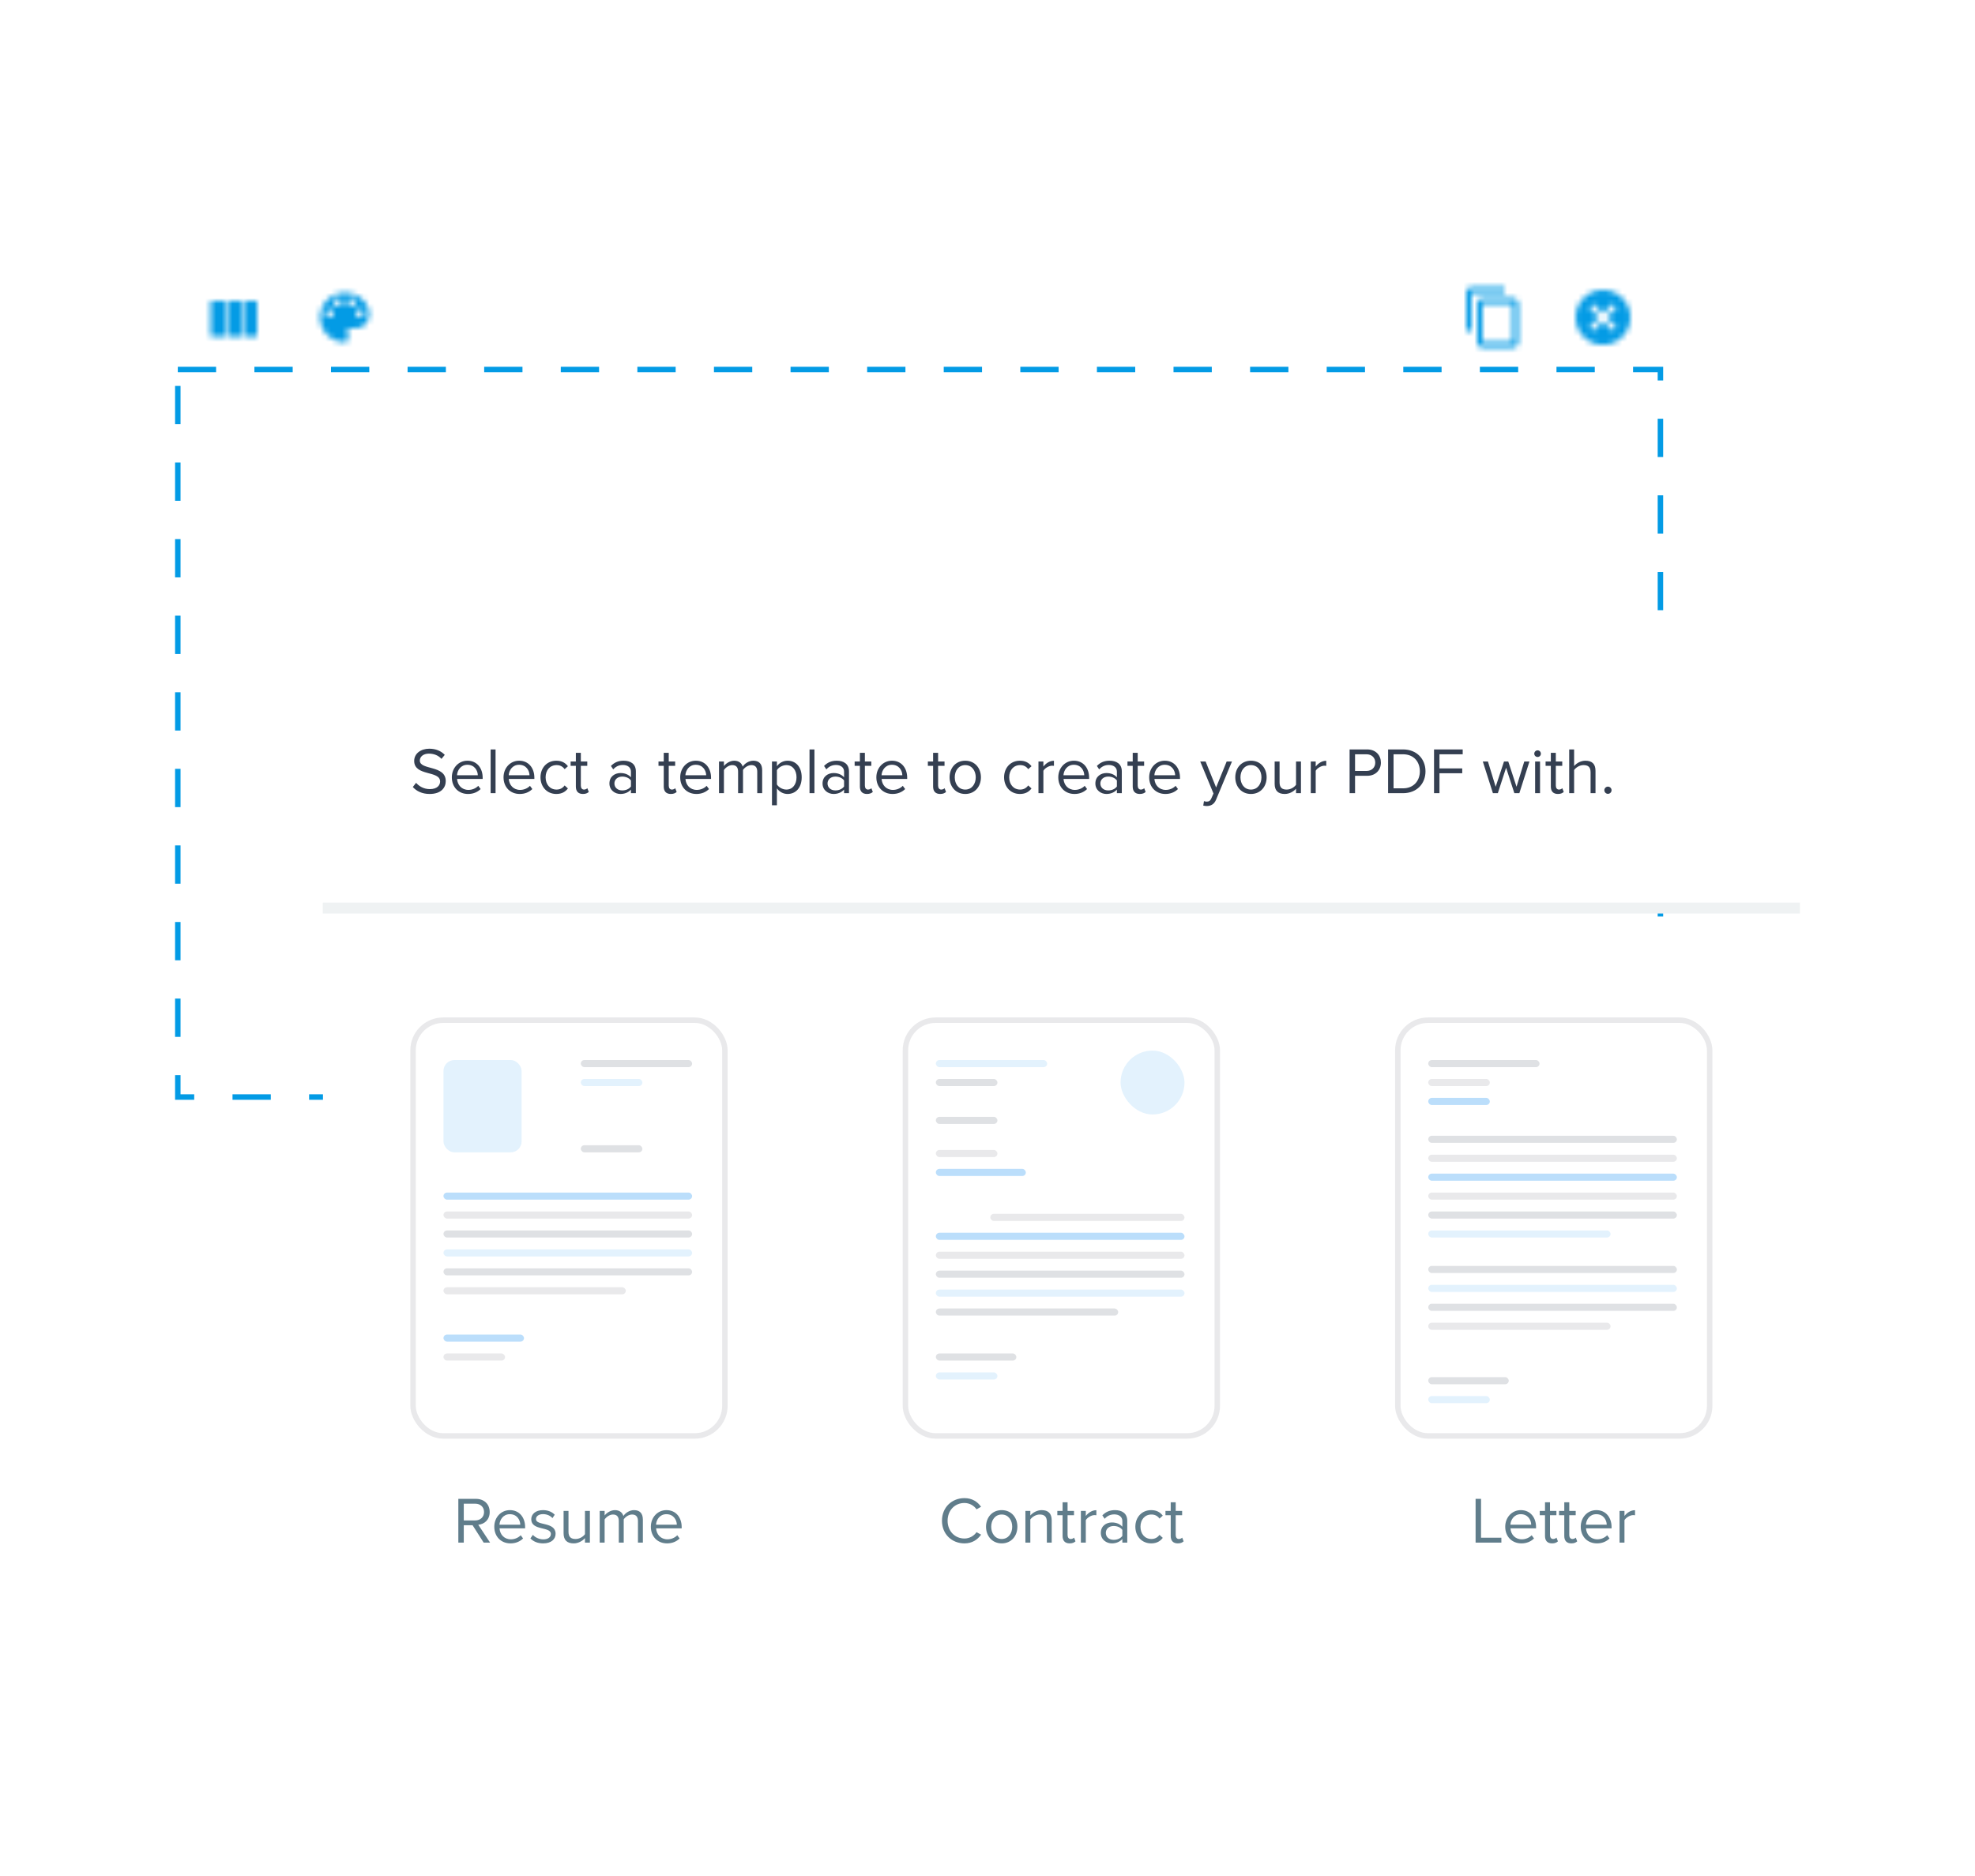 <svg width="361" height="343" viewBox="0 0 361 343" fill="none" xmlns="http://www.w3.org/2000/svg">
<g clip-path="url(#clip0_1_130663)">
<mask id="mask0_1_130663" style="mask-type:alpha" maskUnits="userSpaceOnUse" x="33" y="48" width="20" height="21">
<path d="M44.5 55.017V61.534H47V55.017H44.5ZM38.5 61.534H41V55.017H38.5V61.534ZM41.5 61.534H44V55.017H41.5V61.534Z" fill="black"/>
</mask>
<g mask="url(#mask0_1_130663)">
<rect x="33" y="48" width="20" height="20" fill="#039BE5"/>
</g>
<mask id="mask1_1_130663" style="mask-type:alpha" maskUnits="userSpaceOnUse" x="53" y="48" width="20" height="21">
<path d="M65.75 58.025C65.551 58.025 65.36 57.946 65.22 57.805C65.079 57.664 65 57.472 65 57.273C65 57.074 65.079 56.882 65.22 56.741C65.36 56.6 65.551 56.521 65.75 56.521C65.949 56.521 66.14 56.6 66.28 56.741C66.421 56.882 66.5 57.074 66.5 57.273C66.5 57.472 66.421 57.664 66.28 57.805C66.14 57.946 65.949 58.025 65.75 58.025ZM64.25 56.02C64.051 56.02 63.86 55.941 63.72 55.8C63.579 55.659 63.5 55.467 63.5 55.268C63.5 55.069 63.579 54.877 63.72 54.736C63.86 54.595 64.051 54.516 64.25 54.516C64.449 54.516 64.64 54.595 64.78 54.736C64.921 54.877 65 55.069 65 55.268C65 55.467 64.921 55.659 64.78 55.8C64.64 55.941 64.449 56.02 64.25 56.02ZM61.75 56.02C61.551 56.02 61.36 55.941 61.22 55.8C61.079 55.659 61 55.467 61 55.268C61 55.069 61.079 54.877 61.22 54.736C61.36 54.595 61.551 54.516 61.75 54.516C61.949 54.516 62.14 54.595 62.28 54.736C62.421 54.877 62.5 55.069 62.5 55.268C62.5 55.467 62.421 55.659 62.28 55.8C62.14 55.941 61.949 56.02 61.75 56.02ZM60.25 58.025C60.051 58.025 59.86 57.946 59.72 57.805C59.579 57.664 59.5 57.472 59.5 57.273C59.5 57.074 59.579 56.882 59.72 56.741C59.86 56.6 60.051 56.521 60.25 56.521C60.449 56.521 60.64 56.6 60.78 56.741C60.921 56.882 61 57.074 61 57.273C61 57.472 60.921 57.664 60.78 57.805C60.64 57.946 60.449 58.025 60.25 58.025ZM63 53.514C61.806 53.514 60.662 53.989 59.818 54.835C58.974 55.681 58.5 56.828 58.5 58.025C58.5 59.221 58.974 60.369 59.818 61.215C60.662 62.061 61.806 62.536 63 62.536C63.199 62.536 63.39 62.457 63.53 62.316C63.671 62.175 63.75 61.984 63.75 61.784C63.75 61.589 63.675 61.413 63.555 61.283C63.44 61.148 63.365 60.972 63.365 60.782C63.365 60.582 63.444 60.391 63.585 60.25C63.725 60.109 63.916 60.03 64.115 60.03H65C65.663 60.03 66.299 59.766 66.768 59.296C67.237 58.826 67.5 58.188 67.5 57.524C67.5 55.308 65.485 53.514 63 53.514Z" fill="black"/>
</mask>
<g mask="url(#mask1_1_130663)">
<rect x="53" y="48" width="20" height="20" fill="#039BE5"/>
</g>
<mask id="mask2_1_130663" style="mask-type:alpha" maskUnits="userSpaceOnUse" x="263" y="48" width="20" height="21">
<path d="M276.5 62.536H271V55.519H276.5V62.536ZM276.5 54.516H271C270.735 54.516 270.48 54.622 270.293 54.81C270.105 54.998 270 55.253 270 55.519V62.536C270 62.802 270.105 63.057 270.293 63.245C270.48 63.433 270.735 63.539 271 63.539H276.5C276.765 63.539 277.02 63.433 277.207 63.245C277.395 63.057 277.5 62.802 277.5 62.536V55.519C277.5 55.253 277.395 54.998 277.207 54.81C277.02 54.622 276.765 54.516 276.5 54.516V54.516ZM275 52.511H269C268.735 52.511 268.48 52.617 268.293 52.805C268.105 52.993 268 53.248 268 53.514V60.531H269V53.514H275V52.511Z" fill="black"/>
</mask>
<g mask="url(#mask2_1_130663)">
<rect x="263" y="48" width="20" height="20" fill="#039BE5"/>
</g>
<mask id="mask3_1_130663" style="mask-type:alpha" maskUnits="userSpaceOnUse" x="283" y="48" width="20" height="21">
<path d="M293 53.013C295.765 53.013 298 55.253 298 58.025C298 60.797 295.765 63.037 293 63.037C290.235 63.037 288 60.797 288 58.025C288 55.253 290.235 53.013 293 53.013ZM294.795 55.519L293 57.318L291.205 55.519L290.5 56.225L292.295 58.025L290.5 59.824L291.205 60.531L293 58.732L294.795 60.531L295.5 59.824L293.705 58.025L295.5 56.225L294.795 55.519Z" fill="black"/>
</mask>
<g mask="url(#mask3_1_130663)">
<rect x="283" y="48" width="20" height="20" fill="#039BE5"/>
</g>
<rect x="32.5" y="67.55" width="271" height="133" stroke="#039BE5" stroke-dasharray="7 7"/>
<g filter="url(#filter0_d_1_130663)">
<g clip-path="url(#clip1_1_130663)">
<path d="M59 114H329V162H59V114Z" fill="white"/>
<path d="M78.525 141.144C80.683 141.144 81.475 139.945 81.475 138.794C81.475 135.808 76.739 136.839 76.739 135.041C76.739 134.286 77.434 133.77 78.381 133.77C79.257 133.77 80.096 134.058 80.695 134.729L81.295 133.998C80.623 133.29 79.676 132.871 78.465 132.871C76.882 132.871 75.707 133.782 75.707 135.101C75.707 137.955 80.444 136.803 80.444 138.866C80.444 139.489 79.988 140.257 78.561 140.257C77.434 140.257 76.571 139.705 76.055 139.106L75.456 139.873C76.115 140.616 77.146 141.144 78.525 141.144ZM85.55 141.144C86.486 141.144 87.265 140.82 87.853 140.245L87.421 139.657C86.953 140.137 86.294 140.401 85.622 140.401C84.375 140.401 83.62 139.489 83.548 138.398H88.224V138.17C88.224 136.432 87.193 135.065 85.442 135.065C83.788 135.065 82.589 136.42 82.589 138.098C82.589 139.909 83.824 141.144 85.55 141.144ZM87.337 137.727H83.536C83.584 136.851 84.196 135.808 85.431 135.808C86.749 135.808 87.325 136.875 87.337 137.727ZM90.58 141V133.003H89.681V141H90.58ZM95 141.144C95.935 141.144 96.714 140.82 97.302 140.245L96.87 139.657C96.402 140.137 95.743 140.401 95.072 140.401C93.825 140.401 93.069 139.489 92.997 138.398H97.673V138.17C97.673 136.432 96.642 135.065 94.892 135.065C93.237 135.065 92.038 136.42 92.038 138.098C92.038 139.909 93.273 141.144 95 141.144ZM96.786 137.727H92.985C93.033 136.851 93.645 135.808 94.88 135.808C96.199 135.808 96.774 136.875 96.786 137.727ZM101.684 141.144C102.739 141.144 103.362 140.712 103.806 140.137L103.206 139.585C102.823 140.101 102.331 140.341 101.732 140.341C100.509 140.341 99.729 139.381 99.729 138.098C99.729 136.815 100.509 135.868 101.732 135.868C102.331 135.868 102.823 136.084 103.206 136.612L103.806 136.072C103.362 135.497 102.739 135.065 101.684 135.065C99.957 135.065 98.794 136.384 98.794 138.098C98.794 139.813 99.957 141.144 101.684 141.144ZM106.553 141.144C107.068 141.144 107.392 140.988 107.62 140.772L107.356 140.089C107.236 140.221 107.008 140.341 106.745 140.341C106.361 140.341 106.169 140.029 106.169 139.597V136H107.344V135.209H106.169V133.626H105.258V135.209H104.299V136H105.258V139.789C105.258 140.652 105.69 141.144 106.553 141.144ZM116.226 141V137.019C116.226 135.616 115.218 135.065 113.983 135.065C113.036 135.065 112.293 135.377 111.669 136.024L112.089 136.648C112.605 136.084 113.168 135.844 113.864 135.844C114.703 135.844 115.326 136.288 115.326 137.055V138.098C114.859 137.571 114.199 137.319 113.408 137.319C112.425 137.319 111.394 137.919 111.394 139.225C111.394 140.484 112.437 141.144 113.408 141.144C114.187 141.144 114.859 140.868 115.326 140.341V141H116.226ZM113.744 140.496C112.892 140.496 112.305 139.969 112.305 139.225C112.305 138.494 112.892 137.967 113.744 137.967C114.367 137.967 114.979 138.206 115.326 138.674V139.777C114.979 140.257 114.367 140.496 113.744 140.496ZM122.618 141.144C123.133 141.144 123.457 140.988 123.685 140.772L123.421 140.089C123.301 140.221 123.073 140.341 122.809 140.341C122.426 140.341 122.234 140.029 122.234 139.597V136H123.409V135.209H122.234V133.626H121.323V135.209H120.363V136H121.323V139.789C121.323 140.652 121.754 141.144 122.618 141.144ZM127.293 141.144C128.228 141.144 129.008 140.82 129.595 140.245L129.163 139.657C128.696 140.137 128.036 140.401 127.365 140.401C126.118 140.401 125.363 139.489 125.291 138.398H129.967V138.17C129.967 136.432 128.936 135.065 127.185 135.065C125.53 135.065 124.331 136.42 124.331 138.098C124.331 139.909 125.566 141.144 127.293 141.144ZM129.079 137.727H125.279C125.327 136.851 125.938 135.808 127.173 135.808C128.492 135.808 129.067 136.875 129.079 137.727ZM139.313 141V136.815C139.313 135.652 138.749 135.065 137.694 135.065C136.855 135.065 136.075 135.616 135.752 136.144C135.584 135.545 135.08 135.065 134.205 135.065C133.342 135.065 132.574 135.676 132.323 136.048V135.209H131.423V141H132.323V136.768C132.634 136.3 133.258 135.868 133.845 135.868C134.613 135.868 134.912 136.336 134.912 137.067V141H135.812V136.756C136.111 136.288 136.747 135.868 137.346 135.868C138.102 135.868 138.413 136.336 138.413 137.067V141H139.313ZM143.96 141.144C145.483 141.144 146.538 139.969 146.538 138.098C146.538 136.216 145.483 135.065 143.96 135.065C143.145 135.065 142.425 135.485 142.006 136.072V135.209H141.107V143.206H142.006V140.125C142.485 140.76 143.169 141.144 143.96 141.144ZM143.732 140.341C143.025 140.341 142.318 139.909 142.006 139.405V136.792C142.318 136.288 143.025 135.868 143.732 135.868C144.895 135.868 145.591 136.815 145.591 138.098C145.591 139.381 144.895 140.341 143.732 140.341ZM148.867 141V133.003H147.968V141H148.867ZM155.181 141V137.019C155.181 135.616 154.174 135.065 152.939 135.065C151.992 135.065 151.249 135.377 150.625 136.024L151.045 136.648C151.56 136.084 152.124 135.844 152.819 135.844C153.659 135.844 154.282 136.288 154.282 137.055V138.098C153.814 137.571 153.155 137.319 152.364 137.319C151.381 137.319 150.349 137.919 150.349 139.225C150.349 140.484 151.393 141.144 152.364 141.144C153.143 141.144 153.814 140.868 154.282 140.341V141H155.181ZM152.699 140.496C151.848 140.496 151.261 139.969 151.261 139.225C151.261 138.494 151.848 137.967 152.699 137.967C153.323 137.967 153.934 138.206 154.282 138.674V139.777C153.934 140.257 153.323 140.496 152.699 140.496ZM158.47 141.144C158.986 141.144 159.31 140.988 159.538 140.772L159.274 140.089C159.154 140.221 158.926 140.341 158.662 140.341C158.279 140.341 158.087 140.029 158.087 139.597V136H159.262V135.209H158.087V133.626H157.176V135.209H156.216V136H157.176V139.789C157.176 140.652 157.607 141.144 158.47 141.144ZM163.146 141.144C164.081 141.144 164.86 140.82 165.448 140.245L165.016 139.657C164.549 140.137 163.889 140.401 163.218 140.401C161.971 140.401 161.215 139.489 161.144 138.398H165.82V138.17C165.82 136.432 164.789 135.065 163.038 135.065C161.383 135.065 160.184 136.42 160.184 138.098C160.184 139.909 161.419 141.144 163.146 141.144ZM164.932 137.727H161.132C161.18 136.851 161.791 135.808 163.026 135.808C164.345 135.808 164.92 136.875 164.932 137.727ZM171.854 141.144C172.369 141.144 172.693 140.988 172.921 140.772L172.657 140.089C172.537 140.221 172.309 140.341 172.046 140.341C171.662 140.341 171.47 140.029 171.47 139.597V136H172.645V135.209H171.47V133.626H170.559V135.209H169.6V136H170.559V139.789C170.559 140.652 170.991 141.144 171.854 141.144ZM176.433 141.144C178.196 141.144 179.299 139.777 179.299 138.098C179.299 136.42 178.196 135.065 176.433 135.065C174.671 135.065 173.568 136.42 173.568 138.098C173.568 139.777 174.671 141.144 176.433 141.144ZM176.433 140.341C175.198 140.341 174.515 139.285 174.515 138.098C174.515 136.923 175.198 135.868 176.433 135.868C177.668 135.868 178.352 136.923 178.352 138.098C178.352 139.285 177.668 140.341 176.433 140.341ZM186.422 141.144C187.477 141.144 188.1 140.712 188.544 140.137L187.944 139.585C187.561 140.101 187.069 140.341 186.47 140.341C185.247 140.341 184.467 139.381 184.467 138.098C184.467 136.815 185.247 135.868 186.47 135.868C187.069 135.868 187.561 136.084 187.944 136.612L188.544 136.072C188.1 135.497 187.477 135.065 186.422 135.065C184.695 135.065 183.532 136.384 183.532 138.098C183.532 139.813 184.695 141.144 186.422 141.144ZM190.715 141V136.899C190.979 136.432 191.734 135.976 192.298 135.976C192.43 135.976 192.538 135.988 192.646 136V135.077C191.854 135.077 191.183 135.533 190.715 136.132V135.209H189.816V141H190.715ZM196.399 141.144C197.335 141.144 198.114 140.82 198.701 140.245L198.27 139.657C197.802 140.137 197.143 140.401 196.471 140.401C195.224 140.401 194.469 139.489 194.397 138.398H199.073V138.17C199.073 136.432 198.042 135.065 196.291 135.065C194.637 135.065 193.438 136.42 193.438 138.098C193.438 139.909 194.673 141.144 196.399 141.144ZM198.186 137.727H194.385C194.433 136.851 195.045 135.808 196.28 135.808C197.598 135.808 198.174 136.875 198.186 137.727ZM205.05 141V137.019C205.05 135.616 204.043 135.065 202.808 135.065C201.861 135.065 201.117 135.377 200.494 136.024L200.913 136.648C201.429 136.084 201.992 135.844 202.688 135.844C203.527 135.844 204.151 136.288 204.151 137.055V138.098C203.683 137.571 203.024 137.319 202.232 137.319C201.249 137.319 200.218 137.919 200.218 139.225C200.218 140.484 201.261 141.144 202.232 141.144C203.012 141.144 203.683 140.868 204.151 140.341V141H205.05ZM202.568 140.496C201.717 140.496 201.129 139.969 201.129 139.225C201.129 138.494 201.717 137.967 202.568 137.967C203.191 137.967 203.803 138.206 204.151 138.674V139.777C203.803 140.257 203.191 140.496 202.568 140.496ZM208.339 141.144C208.855 141.144 209.178 140.988 209.406 140.772L209.142 140.089C209.022 140.221 208.795 140.341 208.531 140.341C208.147 140.341 207.955 140.029 207.955 139.597V136H209.13V135.209H207.955V133.626H207.044V135.209H206.085V136H207.044V139.789C207.044 140.652 207.476 141.144 208.339 141.144ZM213.014 141.144C213.95 141.144 214.729 140.82 215.317 140.245L214.885 139.657C214.417 140.137 213.758 140.401 213.086 140.401C211.839 140.401 211.084 139.489 211.012 138.398H215.688V138.17C215.688 136.432 214.657 135.065 212.907 135.065C211.252 135.065 210.053 136.42 210.053 138.098C210.053 139.909 211.288 141.144 213.014 141.144ZM214.801 137.727H211C211.048 136.851 211.66 135.808 212.895 135.808C214.213 135.808 214.789 136.875 214.801 137.727ZM219.936 143.266C220.092 143.314 220.391 143.35 220.583 143.35C221.351 143.338 221.938 143.014 222.286 142.175L225.187 135.209H224.216L222.286 139.957L220.368 135.209H219.384L221.806 141.06L221.423 141.935C221.219 142.415 220.955 142.547 220.559 142.547C220.415 142.547 220.2 142.511 220.068 142.451L219.936 143.266ZM228.655 141.144C230.418 141.144 231.521 139.777 231.521 138.098C231.521 136.42 230.418 135.065 228.655 135.065C226.893 135.065 225.79 136.42 225.79 138.098C225.79 139.777 226.893 141.144 228.655 141.144ZM228.655 140.341C227.42 140.341 226.737 139.285 226.737 138.098C226.737 136.923 227.42 135.868 228.655 135.868C229.89 135.868 230.574 136.923 230.574 138.098C230.574 139.285 229.89 140.341 228.655 140.341ZM237.795 141V135.209H236.896V139.465C236.56 139.933 235.889 140.341 235.193 140.341C234.402 140.341 233.886 140.041 233.886 139.022V135.209H232.987V139.297C232.987 140.544 233.622 141.144 234.833 141.144C235.697 141.144 236.452 140.688 236.896 140.185V141H237.795ZM240.49 141V136.899C240.754 136.432 241.509 135.976 242.073 135.976C242.205 135.976 242.313 135.988 242.42 136V135.077C241.629 135.077 240.958 135.533 240.49 136.132V135.209H239.591V141H240.49ZM247.683 141V137.823H249.901C251.495 137.823 252.407 136.72 252.407 135.413C252.407 134.106 251.507 133.003 249.901 133.003H246.687V141H247.683ZM249.781 136.935H247.683V133.89H249.781C250.728 133.89 251.375 134.513 251.375 135.413C251.375 136.312 250.728 136.935 249.781 136.935ZM256.458 141C258.952 141 260.559 139.285 260.559 137.007C260.559 134.741 258.952 133.003 256.458 133.003H253.724V141H256.458ZM256.458 140.113H254.72V133.89H256.458C258.437 133.89 259.528 135.281 259.528 137.007C259.528 138.722 258.401 140.113 256.458 140.113ZM263.115 141V137.355H267.275V136.468H263.115V133.89H267.359V133.003H262.12V141H263.115ZM277.714 141L279.56 135.209H278.613L277.198 139.825L275.687 135.209H274.908L273.385 139.825L271.97 135.209H271.035L272.882 141H273.781L275.292 136.348L276.802 141H277.714ZM281.051 134.382C281.387 134.382 281.651 134.118 281.651 133.782C281.651 133.446 281.387 133.171 281.051 133.171C280.716 133.171 280.44 133.446 280.44 133.782C280.44 134.118 280.716 134.382 281.051 134.382ZM281.495 141V135.209H280.596V141H281.495ZM284.764 141.144C285.279 141.144 285.603 140.988 285.831 140.772L285.567 140.089C285.447 140.221 285.219 140.341 284.955 140.341C284.572 140.341 284.38 140.029 284.38 139.597V136H285.555V135.209H284.38V133.626H283.469V135.209H282.509V136H283.469V139.789C283.469 140.652 283.9 141.144 284.764 141.144ZM291.633 141V136.911C291.633 135.652 290.998 135.065 289.787 135.065C288.911 135.065 288.12 135.557 287.724 136.048V133.003H286.825V141H287.724V136.768C288.06 136.3 288.732 135.868 289.427 135.868C290.218 135.868 290.734 136.156 290.734 137.187V141H291.633ZM293.908 141.12C294.268 141.12 294.568 140.82 294.568 140.46C294.568 140.101 294.268 139.801 293.908 139.801C293.549 139.801 293.249 140.101 293.249 140.46C293.249 140.82 293.549 141.12 293.908 141.12Z" fill="#343F51"/>
<path d="M329 161H59V163H329V161Z" fill="#EFF2F3"/>
<g filter="url(#filter1_d_1_130663)">
<rect width="270" height="133" transform="translate(59 162)" fill="white"/>
<rect x="75.5" y="178.5" width="57" height="76" rx="5.5" fill="white" stroke="#E9E9EB" stroke-linejoin="round"/>
<rect x="106.164" y="185.786" width="20.343" height="1.298" rx="0.649" fill="#343F51" fill-opacity="0.16"/>
<rect x="81.06" y="185.786" width="14.284" height="16.871" rx="2" fill="#E3F2FD"/>
<rect x="106.164" y="189.247" width="11.254" height="1.298" rx="0.649" fill="#E3F2FD"/>
<rect x="106.164" y="201.359" width="11.254" height="1.298" rx="0.649" fill="#343F51" fill-opacity="0.16"/>
<rect x="81.06" y="210.011" width="45.448" height="1.298" rx="0.649" fill="#BBDEFB"/>
<rect x="81.06" y="213.472" width="45.448" height="1.298" rx="0.649" fill="#E9E9EB"/>
<rect x="81.06" y="216.933" width="45.448" height="1.298" rx="0.649" fill="#343F51" fill-opacity="0.16"/>
<rect x="81.06" y="220.393" width="45.448" height="1.298" rx="0.649" fill="#E3F2FD"/>
<rect x="81.06" y="223.854" width="45.448" height="1.298" rx="0.649" fill="#343F51" fill-opacity="0.16"/>
<rect x="81.06" y="227.315" width="33.328" height="1.298" rx="0.649" fill="#E9E9EB"/>
<rect x="81.06" y="235.966" width="14.716" height="1.298" rx="0.649" fill="#BBDEFB"/>
<rect x="81.06" y="239.427" width="11.254" height="1.298" rx="0.649" fill="#E9E9EB"/>
<path d="M89.58 274L87.422 270.739C88.513 270.643 89.508 269.851 89.508 268.413C89.508 266.938 88.453 266.003 86.99 266.003H83.777V274H84.772V270.823H86.379L88.405 274H89.58ZM86.871 269.947H84.772V266.89H86.871C87.818 266.89 88.477 267.501 88.477 268.413C88.477 269.312 87.818 269.947 86.871 269.947ZM93.31 274.144C94.246 274.144 95.025 273.82 95.612 273.245L95.181 272.657C94.713 273.137 94.054 273.401 93.382 273.401C92.135 273.401 91.38 272.489 91.308 271.398H95.984V271.17C95.984 269.432 94.953 268.065 93.202 268.065C91.548 268.065 90.349 269.42 90.349 271.098C90.349 272.909 91.584 274.144 93.31 274.144ZM95.097 270.727H91.296C91.344 269.851 91.956 268.808 93.191 268.808C94.509 268.808 95.085 269.875 95.097 270.727ZM99.287 274.144C100.774 274.144 101.553 273.365 101.553 272.393C101.553 270.139 97.968 270.967 97.968 269.708C97.968 269.192 98.46 268.796 99.251 268.796C100.006 268.796 100.63 269.108 100.978 269.528L101.397 268.904C100.942 268.437 100.246 268.065 99.251 268.065C97.872 268.065 97.105 268.82 97.105 269.732C97.105 271.878 100.69 271.014 100.69 272.417C100.69 272.993 100.198 273.412 99.311 273.412C98.52 273.412 97.788 273.029 97.405 272.585L96.949 273.233C97.537 273.844 98.328 274.144 99.287 274.144ZM107.822 274V268.209H106.923V272.465C106.587 272.933 105.916 273.341 105.22 273.341C104.429 273.341 103.913 273.041 103.913 272.022V268.209H103.014V272.297C103.014 273.544 103.65 274.144 104.861 274.144C105.724 274.144 106.479 273.688 106.923 273.185V274H107.822ZM117.507 274V269.815C117.507 268.652 116.944 268.065 115.889 268.065C115.049 268.065 114.27 268.616 113.946 269.144C113.778 268.545 113.275 268.065 112.4 268.065C111.536 268.065 110.769 268.676 110.517 269.048V268.209H109.618V274H110.517V269.768C110.829 269.3 111.452 268.868 112.04 268.868C112.807 268.868 113.107 269.336 113.107 270.067V274H114.006V269.756C114.306 269.288 114.942 268.868 115.541 268.868C116.296 268.868 116.608 269.336 116.608 270.067V274H117.507ZM121.927 274.144C122.862 274.144 123.642 273.82 124.229 273.245L123.798 272.657C123.33 273.137 122.67 273.401 121.999 273.401C120.752 273.401 119.997 272.489 119.925 271.398H124.601V271.17C124.601 269.432 123.57 268.065 121.819 268.065C120.165 268.065 118.966 269.42 118.966 271.098C118.966 272.909 120.201 274.144 121.927 274.144ZM123.714 270.727H119.913C119.961 269.851 120.572 268.808 121.807 268.808C123.126 268.808 123.702 269.875 123.714 270.727Z" fill="#607D8B"/>
<rect x="165.5" y="178.5" width="57" height="76" rx="5.5" fill="white" stroke="#E9E9EB"/>
<rect x="171.06" y="185.786" width="20.343" height="1.298" rx="0.649" fill="#E3F2FD"/>
<rect x="171.06" y="189.247" width="11.254" height="1.298" rx="0.649" fill="#343F51" fill-opacity="0.16"/>
<rect x="171.06" y="202.225" width="11.254" height="1.298" rx="0.649" fill="#E9E9EB"/>
<rect x="171.06" y="205.685" width="16.448" height="1.298" rx="0.649" fill="#BBDEFB"/>
<rect x="171.06" y="196.169" width="11.254" height="1.298" rx="0.649" fill="#343F51" fill-opacity="0.16"/>
<rect x="181.015" y="213.905" width="35.492" height="1.298" rx="0.649" fill="#E9E9EB"/>
<rect x="171.06" y="217.365" width="45.448" height="1.298" rx="0.649" fill="#BBDEFB"/>
<rect x="171.06" y="220.826" width="45.448" height="1.298" rx="0.649" fill="#E9E9EB"/>
<rect x="171.06" y="224.286" width="45.448" height="1.298" rx="0.649" fill="#343F51" fill-opacity="0.16"/>
<rect x="171.06" y="227.747" width="45.448" height="1.298" rx="0.649" fill="#E3F2FD"/>
<rect x="171.06" y="231.208" width="33.328" height="1.298" rx="0.649" fill="#343F51" fill-opacity="0.16"/>
<rect x="171.06" y="239.427" width="14.716" height="1.298" rx="0.649" fill="#343F51" fill-opacity="0.16"/>
<rect x="171.06" y="242.888" width="11.254" height="1.298" rx="0.649" fill="#E3F2FD"/>
<rect x="204.821" y="184.056" width="11.687" height="11.68" rx="5.84" fill="#E3F2FD"/>
<path d="M176.29 274.144C177.704 274.144 178.664 273.472 179.335 272.549L178.496 272.094C178.04 272.765 177.201 273.257 176.29 273.257C174.539 273.257 173.208 271.902 173.208 270.007C173.208 268.089 174.539 266.758 176.29 266.758C177.201 266.758 178.04 267.238 178.496 267.921L179.323 267.453C178.688 266.542 177.704 265.871 176.29 265.871C173.988 265.871 172.177 267.549 172.177 270.007C172.177 272.465 173.988 274.144 176.29 274.144ZM183.097 274.144C184.86 274.144 185.963 272.777 185.963 271.098C185.963 269.42 184.86 268.065 183.097 268.065C181.335 268.065 180.232 269.42 180.232 271.098C180.232 272.777 181.335 274.144 183.097 274.144ZM183.097 273.341C181.862 273.341 181.179 272.285 181.179 271.098C181.179 269.923 181.862 268.868 183.097 268.868C184.332 268.868 185.016 269.923 185.016 271.098C185.016 272.285 184.332 273.341 183.097 273.341ZM192.237 274V269.935C192.237 268.676 191.601 268.065 190.402 268.065C189.527 268.065 188.736 268.557 188.328 269.048V268.209H187.429V274H188.328V269.768C188.676 269.3 189.335 268.868 190.043 268.868C190.822 268.868 191.35 269.18 191.35 270.211V274H192.237ZM195.519 274.144C196.035 274.144 196.359 273.988 196.586 273.772L196.323 273.089C196.203 273.221 195.975 273.341 195.711 273.341C195.327 273.341 195.136 273.029 195.136 272.597V269H196.311V268.209H195.136V266.626H194.224V268.209H193.265V269H194.224V272.789C194.224 273.652 194.656 274.144 195.519 274.144ZM198.468 274V269.899C198.732 269.432 199.487 268.976 200.051 268.976C200.183 268.976 200.291 268.988 200.399 269V268.077C199.607 268.077 198.936 268.533 198.468 269.132V268.209H197.569V274H198.468ZM206.047 274V270.019C206.047 268.616 205.04 268.065 203.805 268.065C202.857 268.065 202.114 268.377 201.491 269.024L201.91 269.648C202.426 269.084 202.989 268.844 203.685 268.844C204.524 268.844 205.148 269.288 205.148 270.055V271.098C204.68 270.571 204.02 270.319 203.229 270.319C202.246 270.319 201.215 270.919 201.215 272.225C201.215 273.484 202.258 274.144 203.229 274.144C204.008 274.144 204.68 273.868 205.148 273.341V274H206.047ZM203.565 273.496C202.714 273.496 202.126 272.969 202.126 272.225C202.126 271.494 202.714 270.967 203.565 270.967C204.188 270.967 204.8 271.206 205.148 271.674V272.777C204.8 273.257 204.188 273.496 203.565 273.496ZM210.415 274.144C211.47 274.144 212.094 273.712 212.537 273.137L211.938 272.585C211.554 273.101 211.062 273.341 210.463 273.341C209.24 273.341 208.461 272.381 208.461 271.098C208.461 269.815 209.24 268.868 210.463 268.868C211.062 268.868 211.554 269.084 211.938 269.612L212.537 269.072C212.094 268.497 211.47 268.065 210.415 268.065C208.688 268.065 207.525 269.384 207.525 271.098C207.525 272.813 208.688 274.144 210.415 274.144ZM215.284 274.144C215.8 274.144 216.123 273.988 216.351 273.772L216.087 273.089C215.967 273.221 215.74 273.341 215.476 273.341C215.092 273.341 214.9 273.029 214.9 272.597V269H216.075V268.209H214.9V266.626H213.989V268.209H213.03V269H213.989V272.789C213.989 273.652 214.421 274.144 215.284 274.144Z" fill="#607D8B"/>
<rect x="255.5" y="178.5" width="57" height="76" rx="5.5" fill="white" stroke="#E9E9EB" stroke-linejoin="round"/>
<rect x="261.06" y="185.786" width="20.343" height="1.298" rx="0.649" fill="#343F51" fill-opacity="0.16"/>
<rect x="261.06" y="189.247" width="11.254" height="1.298" rx="0.649" fill="#E9E9EB"/>
<rect x="261.06" y="192.708" width="11.254" height="1.298" rx="0.649" fill="#BBDEFB"/>
<rect x="261.06" y="199.629" width="45.448" height="1.298" rx="0.649" fill="#343F51" fill-opacity="0.16"/>
<rect x="261.06" y="203.09" width="45.448" height="1.298" rx="0.649" fill="#E9E9EB"/>
<rect x="261.06" y="206.551" width="45.448" height="1.298" rx="0.649" fill="#BBDEFB"/>
<rect x="261.06" y="223.421" width="45.448" height="1.298" rx="0.649" fill="#343F51" fill-opacity="0.16"/>
<rect x="261.06" y="210.011" width="45.448" height="1.298" rx="0.649" fill="#E9E9EB"/>
<rect x="261.06" y="226.882" width="45.448" height="1.298" rx="0.649" fill="#E3F2FD"/>
<rect x="261.06" y="213.472" width="45.448" height="1.298" rx="0.649" fill="#343F51" fill-opacity="0.16"/>
<rect x="261.06" y="230.343" width="45.448" height="1.298" rx="0.649" fill="#343F51" fill-opacity="0.16"/>
<rect x="261.06" y="216.933" width="33.328" height="1.298" rx="0.649" fill="#E3F2FD"/>
<rect x="261.06" y="233.803" width="33.328" height="1.298" rx="0.649" fill="#E9E9EB"/>
<rect x="261.06" y="243.753" width="14.716" height="1.298" rx="0.649" fill="#343F51" fill-opacity="0.16"/>
<rect x="261.06" y="247.214" width="11.254" height="1.298" rx="0.649" fill="#E3F2FD"/>
<path d="M274.428 274V273.113H270.711V266.003H269.716V274H274.428ZM278.093 274.144C279.029 274.144 279.808 273.82 280.396 273.245L279.964 272.657C279.496 273.137 278.837 273.401 278.165 273.401C276.918 273.401 276.163 272.489 276.091 271.398H280.767V271.17C280.767 269.432 279.736 268.065 277.986 268.065C276.331 268.065 275.132 269.42 275.132 271.098C275.132 272.909 276.367 274.144 278.093 274.144ZM279.88 270.727H276.079C276.127 269.851 276.739 268.808 277.974 268.808C279.292 268.808 279.868 269.875 279.88 270.727ZM283.699 274.144C284.214 274.144 284.538 273.988 284.766 273.772L284.502 273.089C284.382 273.221 284.154 273.341 283.89 273.341C283.507 273.341 283.315 273.029 283.315 272.597V269H284.49V268.209H283.315V266.626H282.404V268.209H281.444V269H282.404V272.789C282.404 273.652 282.835 274.144 283.699 274.144ZM287.223 274.144C287.738 274.144 288.062 273.988 288.29 273.772L288.026 273.089C287.906 273.221 287.679 273.341 287.415 273.341C287.031 273.341 286.839 273.029 286.839 272.597V269H288.014V268.209H286.839V266.626H285.928V268.209H284.969V269H285.928V272.789C285.928 273.652 286.36 274.144 287.223 274.144ZM291.898 274.144C292.834 274.144 293.613 273.82 294.2 273.245L293.769 272.657C293.301 273.137 292.642 273.401 291.97 273.401C290.723 273.401 289.968 272.489 289.896 271.398H294.572V271.17C294.572 269.432 293.541 268.065 291.79 268.065C290.136 268.065 288.937 269.42 288.937 271.098C288.937 272.909 290.172 274.144 291.898 274.144ZM293.685 270.727H289.884C289.932 269.851 290.543 268.808 291.778 268.808C293.097 268.808 293.673 269.875 293.685 270.727ZM296.928 274V269.899C297.192 269.432 297.947 268.976 298.511 268.976C298.642 268.976 298.75 268.988 298.858 269V268.077C298.067 268.077 297.395 268.533 296.928 269.132V268.209H296.029V274H296.928Z" fill="#607D8B"/>
</g>
</g>
</g>
</g>
<defs>
<filter id="filter0_d_1_130663" x="51" y="110" width="286" height="197" filterUnits="userSpaceOnUse" color-interpolation-filters="sRGB">
<feFlood flood-opacity="0" result="BackgroundImageFix"/>
<feColorMatrix in="SourceAlpha" type="matrix" values="0 0 0 0 0 0 0 0 0 0 0 0 0 0 0 0 0 0 127 0" result="hardAlpha"/>
<feOffset dy="4"/>
<feGaussianBlur stdDeviation="4"/>
<feColorMatrix type="matrix" values="0 0 0 0 0.69 0 0 0 0 0.745 0 0 0 0 0.773 0 0 0 0.24 0"/>
<feBlend mode="multiply" in2="BackgroundImageFix" result="effect1_dropShadow_1_130663"/>
<feBlend mode="normal" in="SourceGraphic" in2="effect1_dropShadow_1_130663" result="shape"/>
</filter>
<filter id="filter1_d_1_130663" x="51" y="158" width="286" height="149" filterUnits="userSpaceOnUse" color-interpolation-filters="sRGB">
<feFlood flood-opacity="0" result="BackgroundImageFix"/>
<feColorMatrix in="SourceAlpha" type="matrix" values="0 0 0 0 0 0 0 0 0 0 0 0 0 0 0 0 0 0 127 0" result="hardAlpha"/>
<feOffset dy="4"/>
<feGaussianBlur stdDeviation="4"/>
<feColorMatrix type="matrix" values="0 0 0 0 0.69 0 0 0 0 0.745 0 0 0 0 0.773 0 0 0 0.24 0"/>
<feBlend mode="multiply" in2="BackgroundImageFix" result="effect1_dropShadow_1_130663"/>
<feBlend mode="normal" in="SourceGraphic" in2="effect1_dropShadow_1_130663" result="shape"/>
</filter>
<clipPath id="clip0_1_130663">
<rect width="360" height="343" fill="white" transform="translate(0.5)"/>
</clipPath>
<clipPath id="clip1_1_130663">
<rect x="59" y="114" width="270" height="181" rx="6" fill="white"/>
</clipPath>
</defs>
</svg>
